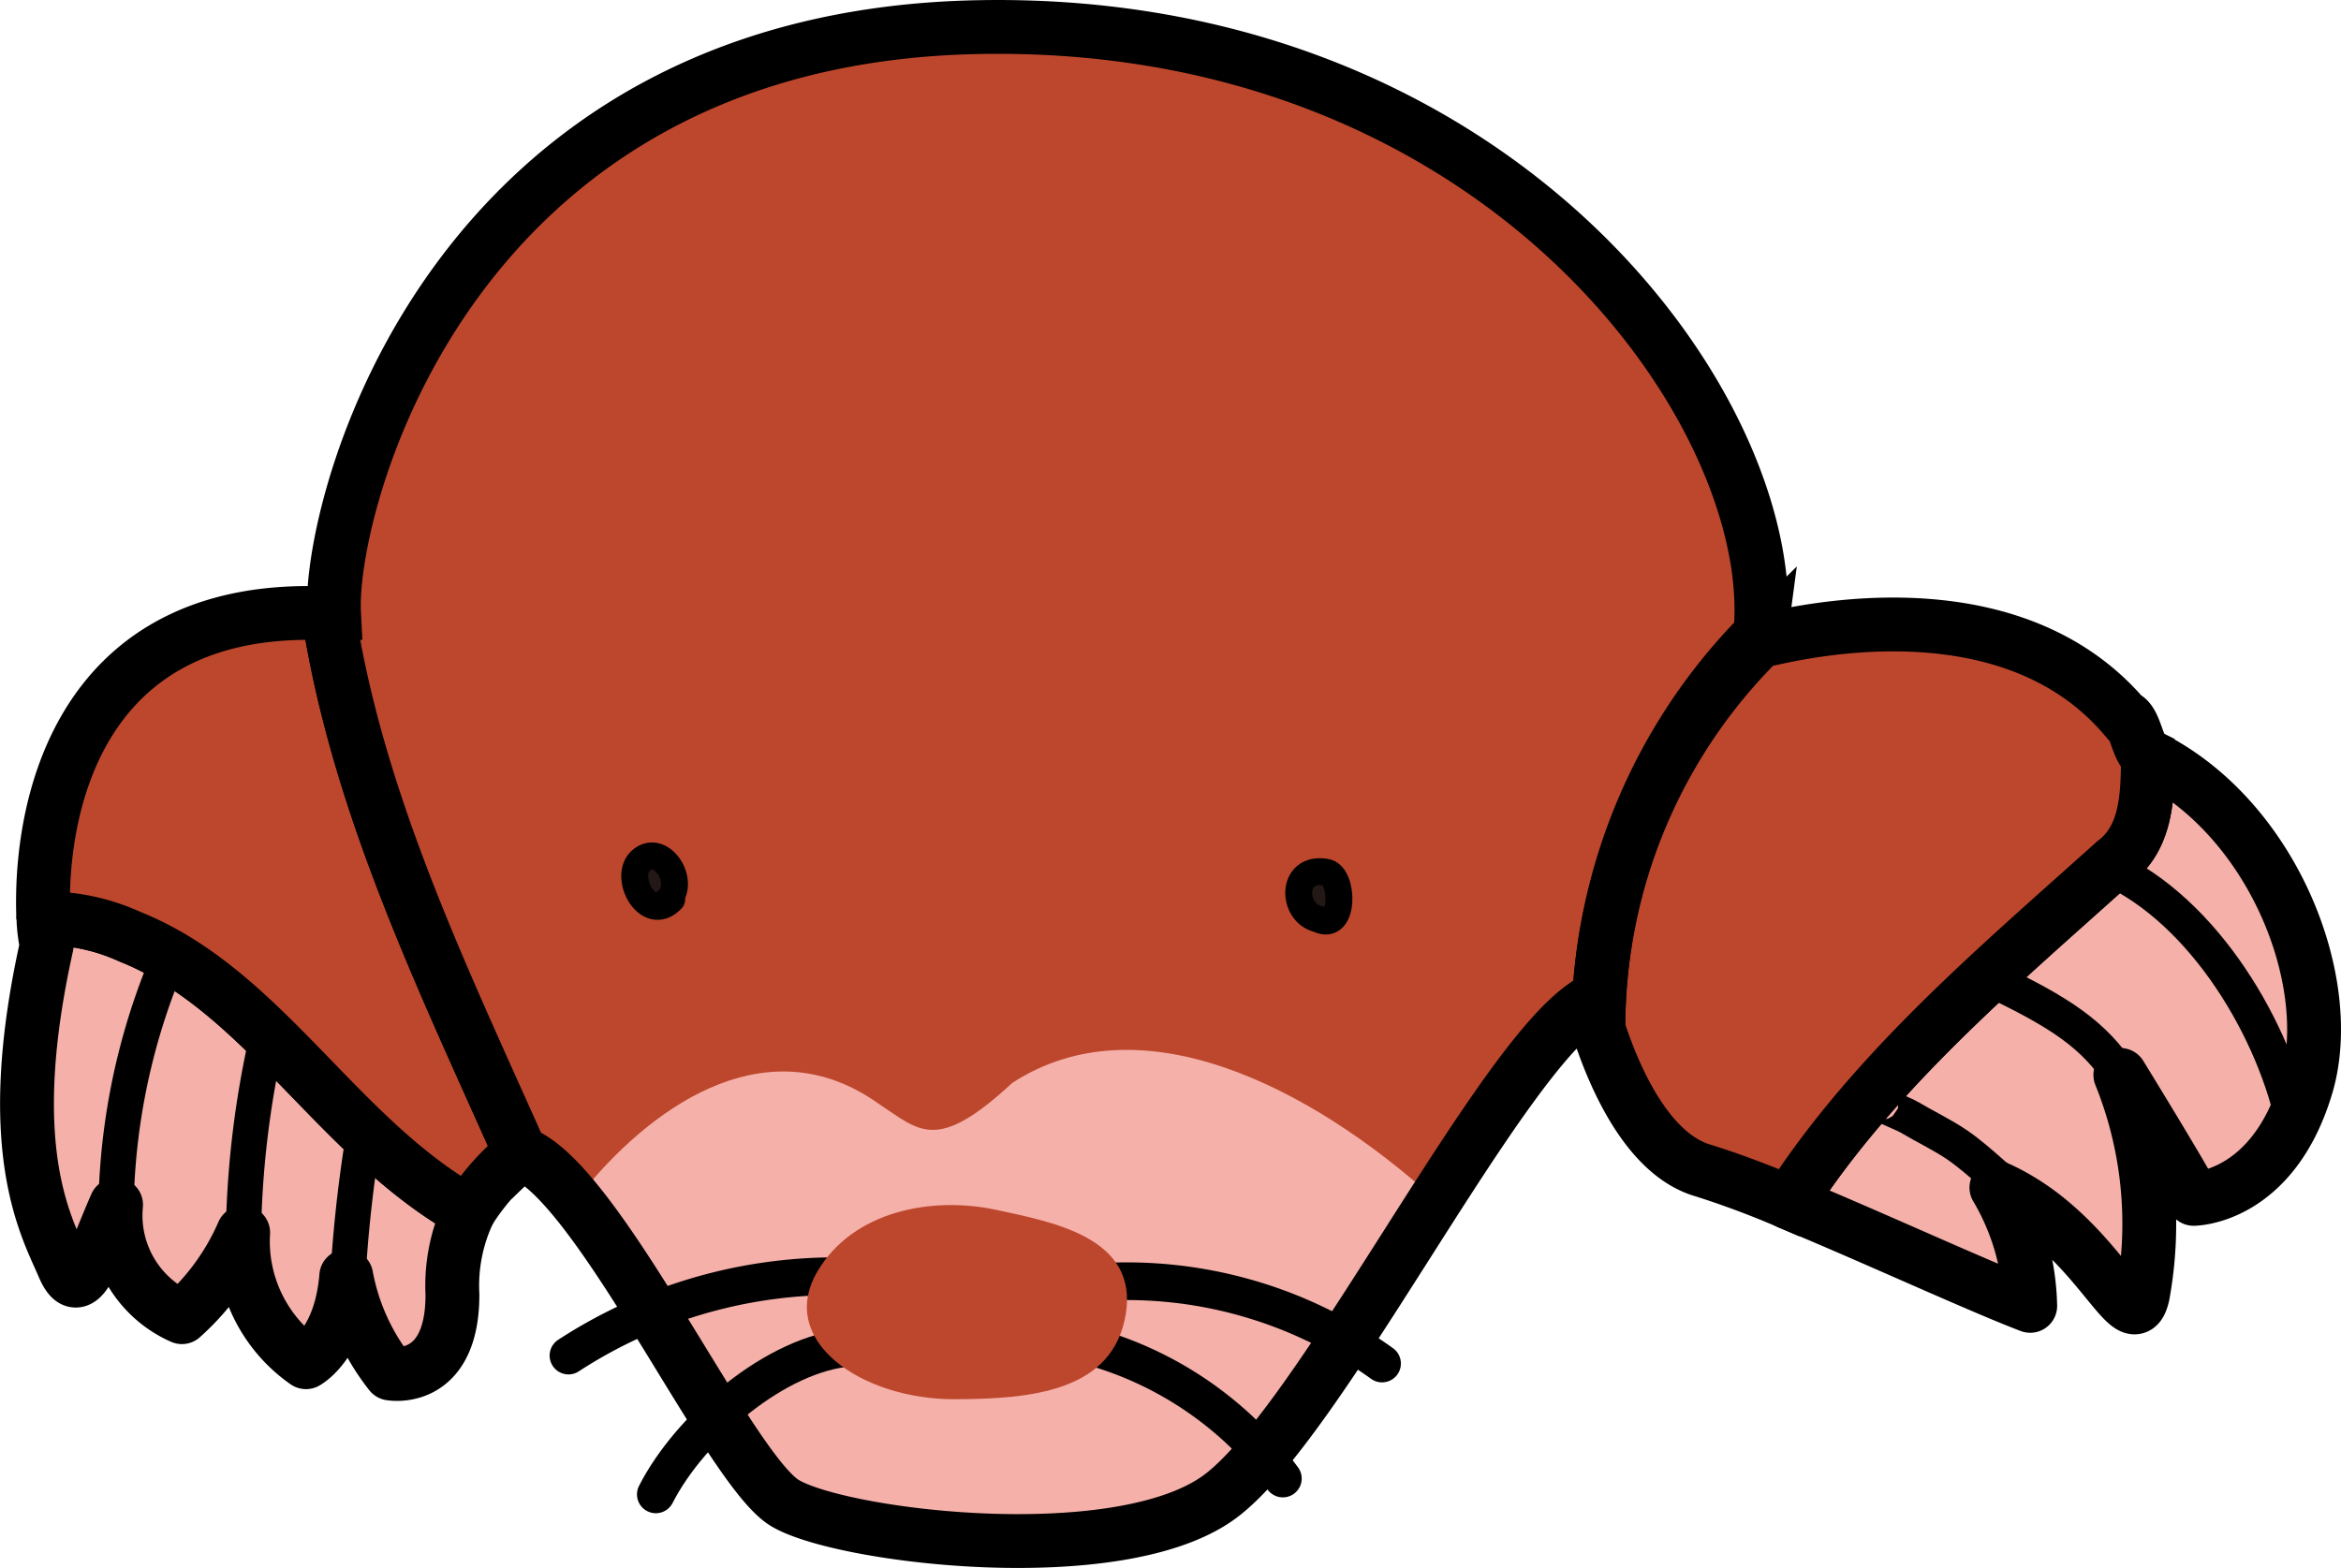 <svg id="レイヤー_1" data-name="レイヤー 1" xmlns="http://www.w3.org/2000/svg" viewBox="0 0 61.618 41.283">
  <defs>
    <style>
      .cls-1, .cls-5 {
        fill: #f4b0a9;
      }

      .cls-1, .cls-2, .cls-4, .cls-6, .cls-7, .cls-8 {
        stroke: #000;
      }

      .cls-1 {
        stroke-linejoin: round;
      }

      .cls-1, .cls-2, .cls-7 {
        stroke-width: 1.417px;
      }

      .cls-2, .cls-3 {
        fill: #bd472c;
      }

      .cls-4, .cls-7, .cls-8 {
        fill: none;
      }

      .cls-4 {
        stroke-width: 0.928px;
      }

      .cls-6 {
        fill: #231815;
        stroke-width: 0.709px;
      }

      .cls-6, .cls-8 {
        stroke-linecap: round;
      }

      .cls-8 {
        stroke-width: 0.992px;
      }
    </style>
  </defs>
  <title>82da6155-0665-40b6-95b2-7ea82d8d1d1c</title>
  <g>
    <path class="cls-1" d="M3.424,24.664a5.358,5.358,0,0,0-2.281-.486,4.081,4.081,0,0,0,.086.713c-1.2,5.386,0,7.416.444,8.455s.79-.289,1.382-1.625a2.925,2.925,0,0,0,1.733,2.959A6.4,6.4,0,0,0,6.4,32.453a3.881,3.881,0,0,0,1.654,3.413s.914-.485,1.06-2.265a5.849,5.849,0,0,0,1.162,2.563s1.633.3,1.633-2.078a4.554,4.554,0,0,1,.426-2.175C8.879,29.974,6.933,26.068,3.424,24.664Z" transform="translate(0)"/>
    <path class="cls-2" d="M13.7,30.359c-2.071-4.65-4.287-9.211-5.06-14.208-6.633-.308-7.617,5.186-7.5,8.026a5.358,5.358,0,0,1,2.281.486c3.509,1.4,5.455,5.311,8.91,7.247A6.281,6.281,0,0,1,13.7,30.359Z" transform="translate(0)"/>
    <path class="cls-3" d="M25.7.715C11.76,1.01,8.645,13.322,8.792,16.139c-.051,0-.1.008-.148.012.772,5,2.988,9.558,5.06,14.208.045-.043.088-.084.133-.129,2.521.445,5.34,8.454,6.823,9.344s8.751,1.78,11.421-.148S39.5,27.709,41.869,26.373c0,0,.066.287.2.714A14.766,14.766,0,0,1,46.333,16.7C46.9,10.879,39.5.422,25.7.715Z" transform="translate(0)"/>
    <path class="cls-1" d="M56.533,19.9c.008,1.138-.062,2.183-.883,2.8-3.047,2.742-6.326,5.488-8.562,8.965,2.178.9,4.992,2.2,6.35,2.717a6.378,6.378,0,0,0-.89-3.114c2.67,1.187,3.56,4.153,3.856,2.817a10.457,10.457,0,0,0-.594-5.783s1.928,3.139,1.928,3.263c0,0,2.078,0,2.967-2.966C61.526,25.865,59.822,21.5,56.533,19.9Z" transform="translate(0)"/>
    <path class="cls-2" d="M55.65,22.7c.82-.615.891-1.66.883-2.8-.28-.136-.32-.937-.623-1.03-3.322-3.879-9.6-1.932-9.592-1.992a14.331,14.331,0,0,0-4.246,10.206c.368,1.143,1.25,3.306,2.764,3.737a23.874,23.874,0,0,1,2.252.842C49.324,28.189,52.6,25.443,55.65,22.7Z" transform="translate(0)"/>
    <path class="cls-4" d="M3.055,32.347a17.329,17.329,0,0,1,1.254-6.79" transform="translate(0)"/>
    <path class="cls-4" d="M6.405,33.047a25.048,25.048,0,0,1,.62-5.713" transform="translate(0)"/>
    <path class="cls-4" d="M9.53,30.154a35.879,35.879,0,0,0-.417,4.492" transform="translate(0)"/>
    <path class="cls-4" d="M49.644,29.006c-.438,0,.384.274.624.417.418.249.853.452,1.256.727.618.424,1.321,1.158,1.776,1.467" transform="translate(0)"/>
    <path class="cls-4" d="M52.359,25.767c1.908.9,2.748,1.486,3.451,2.535" transform="translate(0)"/>
    <path class="cls-4" d="M55.494,22.842c2.543,1.143,4.4,4.328,4.9,6.848" transform="translate(0)"/>
    <path class="cls-5" d="M26.643,28.513c-2.008,1.859-2.435,1.259-3.543.529-2.794-1.972-5.744-.115-7.711,2.268,2.054,2.315,4.086,7.555,5.27,8.264,1.483.891,8.751,1.78,11.421-.148,1.506-1.089,3.674-4.679,5.7-7.842C34.469,28.588,30,26.33,26.643,28.513Z" transform="translate(0)"/>
    <path class="cls-6" d="M17.68,23.678c-.627.658-1.289-.6-.809-1.023.559-.5,1.295.7.6,1.129" transform="translate(0)"/>
    <path class="cls-6" d="M34.706,24.2c-.718-.163-.733-1.4.191-1.235.472.06.508,1.58-.191,1.235" transform="translate(0)"/>
    <path class="cls-7" d="M25.7.715C11.76,1.01,8.645,13.322,8.792,16.139c-.051,0-.1.008-.148.012.772,5,2.988,9.558,5.06,14.208.045-.043-.045.046,0,0,2.029.707,5.473,8.325,6.956,9.215s8.751,1.78,11.421-.148S39.5,27.709,41.869,26.373c0,0,.066.287.2.714A14.766,14.766,0,0,1,46.333,16.7C46.9,10.879,39.5.422,25.7.715Z" transform="translate(0)"/>
    <path class="cls-8" d="M14.963,35.691a12.9,12.9,0,0,1,7-2.09" transform="translate(0)"/>
    <path class="cls-8" d="M17.262,39.346c.9-1.765,3.18-3.72,5.118-3.865" transform="translate(0)"/>
    <path class="cls-8" d="M28.439,35.378a9.439,9.439,0,0,1,5.327,3.55" transform="translate(0)"/>
    <path class="cls-8" d="M28.334,33.81A11.5,11.5,0,0,1,36.377,35.9" transform="translate(0)"/>
    <path class="cls-3" d="M25.1,36.84c-2.4,0-4.667-1.525-3.583-3.366.937-1.592,3.009-1.985,4.708-1.619,1.5.323,3.742.732,3.406,2.749S27.186,36.84,25.1,36.84Z" transform="translate(0)"/>
  </g>
</svg>
